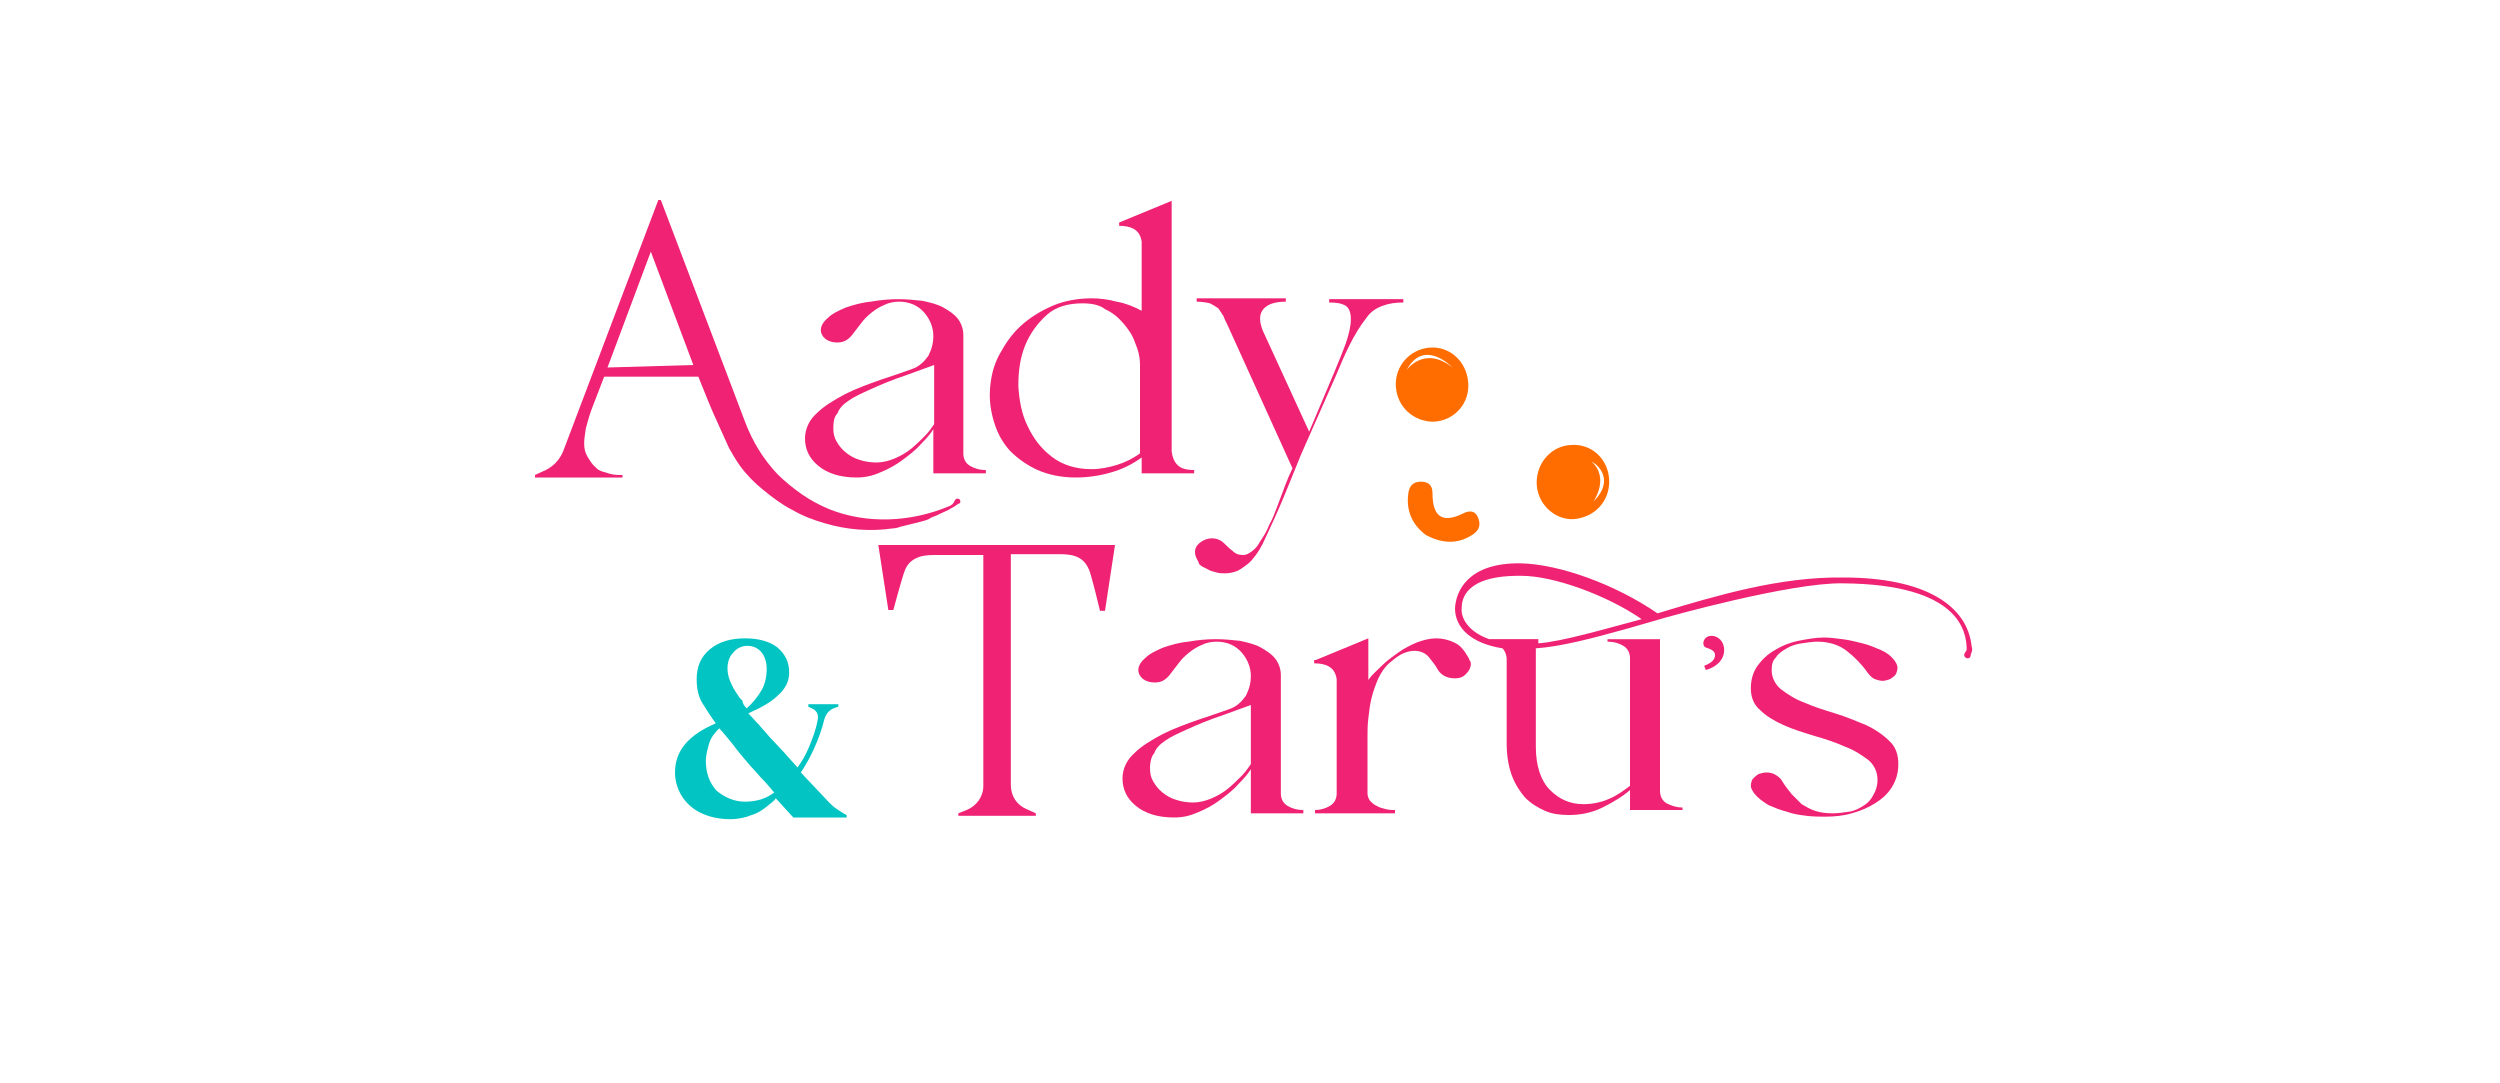 <svg xml:space="preserve" style="enable-background:new 0 0 300 130;" viewBox="0 0 300 130" y="0px" x="0px" xmlns:xlink="http://www.w3.org/1999/xlink" xmlns="http://www.w3.org/2000/svg" id="Layer_1" version="1.1">
<style type="text/css">
	.st0{fill:#02C4C3;}
	.st1{fill:#FD7835;}
	.st2{fill:#F02274;}
	.st3{fill:#86006F;}
	.st4{fill:#91B73D;}
	.st5{fill:#F33711;}
	.st6{fill:#FF7300;}
	.st7{fill:#EA4F74;}
	.st8{fill:#0802A3;}
	.st9{fill:#FF4B91;}
	.st10{fill:#F56624;}
	.st11{fill:#265BB2;}
	.st12{fill:#BA157B;}
	.st13{fill:#E75315;}
	.st14{fill:#FF6D00;}
	.st15{fill:#EC008C;}
	.st16{fill:#009444;}
	.st17{fill:#6557B6;}
	.st18{fill:#8C1978;}
	.st19{fill:#EA20B2;}
	.st20{fill:#0C0702;}
	.st21{fill:#ED186F;}
	.st22{fill:#2842A3;}
	.st23{fill:none;}
	.st24{fill:#EF5500;}
	.st25{fill:none;stroke:#808285;stroke-miterlimit:10;}
</style>
<g>
	<g>
		<path d="M171.1,64.2c-1.6-1.2-2.4-2.9-2.1-5c0.1-0.8,0.5-1.4,1.5-1.4c1,0,1.4,0.5,1.4,1.4c0,2.7,1.1,3.7,3.7,2.4
			c0.8-0.4,1.5-0.3,1.8,0.6c0.3,0.8,0.1,1.4-0.6,1.9C174.9,65.4,173,65.2,171.1,64.2z" class="st14"></path>
	</g>
	<path d="M171.9,41.7c-2.3,0-4.3,1.8-4.4,4.2c-0.1,2.5,1.7,4.5,4.2,4.7c2.4,0.1,4.5-1.8,4.5-4.3
		C176.2,43.7,174.3,41.7,171.9,41.7z M168.8,44.4c2.1-3.9,5.5-0.3,5.5-0.3C170.9,41.4,168.8,44.4,168.8,44.4z" class="st14"></path>
	<path d="M193.1,57.6c-0.1-2.5-2.1-4.4-4.6-4.2c-2.3,0.1-4.1,2.1-4.1,4.5c0,2.5,2.1,4.5,4.4,4.4
		C191.4,62.1,193.2,60.1,193.1,57.6z M191.2,60.2c0,0,2-2.8-0.2-4.8C191,55.3,194.2,57.2,191.2,60.2z" class="st14"></path>
</g>
<g>
	<path d="M87.6,98.3c-1.4,0-2.6-0.3-3.6-0.8c-1-0.5-1.7-1.2-2.2-2c-0.5-0.8-0.8-1.8-0.8-2.8c0-2.6,1.6-4.5,4.9-5.9
		c-0.6-0.8-1.1-1.6-1.6-2.4c-0.5-0.8-0.7-1.8-0.7-2.9c0-1.5,0.5-2.7,1.6-3.6c1.1-0.9,2.5-1.3,4.2-1.3c1.7,0,3,0.4,3.9,1.1
		c0.9,0.8,1.4,1.7,1.4,3c0,1-0.4,1.9-1.3,2.7c-0.8,0.8-2,1.5-3.6,2.2c0.4,0.4,0.8,0.9,1.3,1.4c0.4,0.5,0.9,1,1.3,1.5
		c0.6,0.6,1.1,1.2,1.7,1.8c0.5,0.6,1.1,1.2,1.6,1.8c0.5-0.7,1-1.5,1.4-2.5c0.4-1,0.8-2,1-3.1c0.2-0.8-0.1-1.3-0.9-1.6l-0.2-0.1v-0.3
		h3.6v0.3l-0.3,0.1c-0.7,0.2-1.2,0.7-1.4,1.5c-0.3,1.2-0.7,2.3-1.2,3.4c-0.5,1.1-1,2-1.6,2.9l3.4,3.6c0.3,0.3,0.5,0.5,0.8,0.7
		c0.3,0.2,0.6,0.4,0.9,0.6l0.4,0.2v0.3h-6.4l-2.1-2.3C93,96,92.5,96.4,92,96.8c-0.5,0.4-1.1,0.8-1.8,1
		C89.5,98.1,88.6,98.3,87.6,98.3z M89.4,96.2c0.7,0,1.4-0.1,2-0.3c0.6-0.2,1.1-0.5,1.5-0.8c-0.5-0.6-1-1.2-1.6-1.8
		c-0.5-0.6-1.1-1.2-1.6-1.8c-0.6-0.7-1.2-1.4-1.7-2.1c-0.6-0.7-1.1-1.4-1.7-2c-0.5,0.5-1,1.1-1.2,1.8s-0.4,1.4-0.4,2.1
		c0,1.4,0.4,2.6,1.3,3.6C87,95.7,88.1,96.2,89.4,96.2z M89.6,85c0.8-0.7,1.4-1.5,1.8-2.2c0.4-0.7,0.6-1.6,0.6-2.5
		c0-0.8-0.2-1.5-0.6-2c-0.4-0.5-1-0.8-1.7-0.8c-0.7,0-1.3,0.3-1.7,0.8c-0.5,0.5-0.7,1.2-0.7,1.9c0,0.5,0.1,1,0.3,1.5
		c0.2,0.5,0.5,1.1,1,1.8c0.1,0.2,0.3,0.4,0.5,0.6C89.1,84.4,89.3,84.7,89.6,85z" class="st0"></path>
</g>
<g>
	<g>
		<path d="M102.8,57.3c-2,0-3.5-0.5-4.6-1.4c-1.1-0.9-1.6-2-1.6-3.3c0-1.1,0.5-2.2,1.4-3c0.9-0.9,2.1-1.6,3.4-2.3
			c1.4-0.7,2.8-1.2,4.2-1.7c1.5-0.5,2.7-0.9,3.8-1.3c0.9-0.3,1.5-0.9,2-1.6c0.4-0.8,0.6-1.5,0.6-2.4c0-1-0.4-2-1.1-2.8
			c-0.7-0.8-1.7-1.3-3-1.3c-0.6,0-1.2,0.1-1.8,0.4c-0.5,0.2-1,0.5-1.5,0.9c-0.5,0.4-0.9,0.8-1.2,1.2c-0.4,0.5-0.7,0.9-1,1.3
			c-0.2,0.3-0.5,0.6-0.8,0.8c-0.3,0.2-0.7,0.3-1.1,0.3c-0.5,0-1-0.1-1.4-0.4c-0.4-0.3-0.6-0.7-0.6-1.1c0-0.5,0.3-1,0.9-1.5
			c0.5-0.5,1.2-0.8,2.1-1.2c0.9-0.3,1.9-0.6,3-0.7c1.1-0.2,2.2-0.3,3.3-0.3c1,0,2,0.1,2.9,0.2c0.9,0.2,1.8,0.4,2.5,0.8
			c0.7,0.4,1.3,0.8,1.7,1.3c0.4,0.5,0.7,1.2,0.7,2v14.2c0,0.7,0.3,1.2,0.8,1.5c0.5,0.3,1.1,0.5,1.9,0.5v0.4H112v-5.3
			c-0.3,0.5-0.8,1.1-1.5,1.8c-0.6,0.7-1.4,1.3-2.2,1.9c-0.8,0.6-1.7,1.1-2.7,1.5C104.7,57.1,103.8,57.3,102.8,57.3z M100,51.4
			c0,0.6,0.1,1.1,0.4,1.6c0.3,0.5,0.6,0.9,1.1,1.3c0.5,0.4,1,0.7,1.7,0.9c0.6,0.2,1.3,0.3,2,0.3c0.7,0,1.5-0.2,2.2-0.5
			c0.7-0.3,1.4-0.7,2-1.2c0.6-0.5,1.1-1,1.6-1.5c0.5-0.5,0.8-1,1.1-1.4v-7.1l-3.3,1.2c-1.8,0.6-3.2,1.2-4.3,1.7
			c-1.1,0.5-2,0.9-2.7,1.4c-0.6,0.4-1.1,0.9-1.3,1.5C100.1,50,100,50.6,100,51.4z" class="st2"></path>
		<path d="M129.1,57.3c-1.7,0-3.2-0.3-4.6-0.9c-1.3-0.6-2.4-1.4-3.3-2.3c-0.9-1-1.5-2.1-1.9-3.4c-0.4-1.3-0.6-2.6-0.5-4
			c0.1-1.4,0.4-2.8,1.1-4.1c0.7-1.3,1.5-2.5,2.6-3.5c1.1-1,2.4-1.8,3.8-2.4s3-0.9,4.7-0.9c0.9,0,1.9,0.1,3,0.4
			c1.1,0.2,2.1,0.6,3,1.1V29c-0.1-0.7-0.4-1.2-0.9-1.5c-0.5-0.3-1.1-0.4-1.8-0.4v-0.4l6.3-2.6v30.1c0.1,0.7,0.3,1.2,0.7,1.6
			c0.4,0.4,1,0.6,2,0.6v0.4H137v-1.9c-1.1,0.8-2.3,1.4-3.7,1.8C131.9,57.1,130.5,57.3,129.1,57.3z M129.9,36.4
			c-1.7,0-3.2,0.4-4.3,1.4c-1.1,1-2,2.2-2.6,3.7c-0.6,1.5-0.8,3.1-0.8,4.8c0.1,1.7,0.4,3.4,1.1,4.8c0.7,1.5,1.6,2.7,2.9,3.7
			c1.3,1,2.9,1.5,4.8,1.5c1,0,2-0.2,3-0.5c1-0.3,2-0.8,2.8-1.4V43.8c0-0.9-0.2-1.8-0.6-2.7c-0.3-0.9-0.8-1.6-1.4-2.3
			c-0.6-0.7-1.3-1.3-2.2-1.7C132,36.6,131,36.4,129.9,36.4z" class="st2"></path>
		<path d="M143.5,66.8c-0.2-0.6-0.1-1.1,0.3-1.5c0.4-0.4,1-0.7,1.6-0.7c0.6,0,1.1,0.2,1.5,0.6c0.3,0.3,0.6,0.6,1,0.9
			c0.4,0.4,0.8,0.5,1.3,0.5c0.4,0,0.7-0.2,1.1-0.5c0.4-0.3,0.7-0.7,0.9-1.1c0.4-0.6,0.8-1.2,1.1-2c0.4-0.7,0.7-1.5,1-2.3
			c0.3-0.8,0.6-1.6,0.9-2.4c0.3-0.8,0.6-1.5,0.9-2.1l-7.8-17.2c-0.2-0.4-0.4-0.8-0.5-1.1c-0.2-0.3-0.4-0.6-0.6-0.9
			c-0.3-0.2-0.6-0.4-1-0.6c-0.4-0.1-1-0.2-1.6-0.2v-0.4h10.7v0.4c-1.3,0-2.2,0.3-2.7,0.9c-0.5,0.6-0.5,1.4-0.1,2.5l5.6,12.2l3-7.1
			c0.5-1.2,1-2.4,1.4-3.5c0.4-1.2,0.6-2.1,0.6-2.9c0-0.8-0.2-1.3-0.6-1.6c-0.5-0.3-1.1-0.4-2-0.4v-0.4h8.9v0.4
			c-0.9,0-1.7,0.1-2.5,0.4c-0.8,0.3-1.4,0.7-1.9,1.4c-0.8,1-1.5,2.2-2.1,3.4c-0.6,1.2-1.1,2.4-1.6,3.6l-4.2,9.5
			c-0.7,1.7-1.4,3.5-2.2,5.4s-1.6,3.6-2.4,5.3c-0.2,0.4-0.5,0.9-0.8,1.3c-0.3,0.4-0.6,0.8-1,1.1c-0.4,0.3-0.8,0.6-1.2,0.8
			c-0.5,0.2-1,0.3-1.5,0.3c-0.3,0-0.7,0-1-0.1c-0.4-0.1-0.8-0.2-1.1-0.4c-0.4-0.2-0.7-0.3-1-0.6C143.8,67.3,143.6,67.1,143.5,66.8z" class="st2"></path>
		<path d="M115.2,60c-0.1-0.2-0.4-0.2-0.5-0.1c-0.2,0.2-0.2,0.4-0.4,0.6c0,0-0.3,0.2-0.3,0.2c-4.7,2-10,2.2-14.5,0.4
			c-1.2-0.5-2.3-1.1-3.3-1.8c-1-0.7-2-1.5-2.9-2.4c-1.7-1.8-3-3.9-3.9-6.3L79.3,24H79L67.6,54.1c-0.4,1-1.1,1.8-2.1,2.3l-1.3,0.6
			v0.3h10.5V57h-0.4c-0.5,0-1.1-0.1-1.6-0.3c-0.4-0.1-0.8-0.2-1.1-0.5c-0.5-0.4-0.8-0.9-1.1-1.4c-0.3-0.5-0.4-1-0.4-1.6
			c0-0.5,0.1-1.1,0.2-1.8c0.2-0.7,0.4-1.5,0.7-2.3l1.5-3.9h11.3l0.4,1c0.6,1.5,1.2,3,1.9,4.5l1.4,3.1c0.4,0.7,0.8,1.4,1.3,2.1
			c0.8,1.1,1.8,2.1,2.8,2.9c1.1,0.9,2.3,1.8,3.5,2.4c1.2,0.7,2.5,1.2,3.9,1.6c2.7,0.8,5.5,1,8.2,0.6c0.3,0,0.6-0.1,0.9-0.2
			c0.4-0.1,0.8-0.2,1.2-0.3c0.4-0.1,0.8-0.2,1.2-0.3c0.4-0.1,0.8-0.2,1.1-0.4s0.8-0.3,1.1-0.5c0.4-0.2,0.7-0.3,1.1-0.5
			c0.2-0.1,0.3-0.2,0.5-0.3c0.1,0,0.6-0.4,0.8-0.5l0,0C115.2,60.5,115.3,60.2,115.2,60z M72.9,44.1l5.2-13.9l5.1,13.6L72.9,44.1z" class="st2"></path>
	</g>
	<g>
		<path d="M236.6,77.6c-0.5-5-5.7-8.3-15.4-8.3c-7.6-0.1-15,2.1-22.3,4.3c-5.1-3.5-11.8-5.9-16.4-6
			c-6.3-0.1-7.8,3.3-7.9,5.4c0,2.3,1.9,4.2,5.7,4.8c0.3,0.3,0.5,0.8,0.5,1.3v10.1c0,1.4,0.2,2.7,0.6,3.8c0.4,1.1,1,2,1.6,2.7
			c0.7,0.7,1.5,1.2,2.4,1.6c0.9,0.4,1.9,0.5,2.9,0.5c1.4,0,2.8-0.3,4-0.9s2.4-1.3,3.3-2.1v2.4h6.3v-0.3c-0.7,0-1.3-0.2-1.9-0.5
			c-0.5-0.3-0.8-0.8-0.8-1.5V76.7c-1,0-2.1,0-3.1,0h-3.2V77c0.8,0,1.4,0.2,1.9,0.5c0.5,0.3,0.8,0.8,0.8,1.5v15.3
			c-0.8,0.6-1.6,1.2-2.6,1.6c-0.9,0.4-2,0.6-3,0.6c-1.6,0-2.9-0.6-4-1.7c-1.1-1.1-1.7-2.9-1.7-5.2V77.8c3-0.2,6.8-1.2,11.1-2.4
			l4.5-1.3c0,0,14.9-4.2,21.2-4.1c14.3,0.1,14.8,6,14.9,7.7c0,0.1,0,0.2,0,0.2c0,0.3-0.3,0.4-0.3,0.7c0,0.2,0.2,0.4,0.4,0.4
			c0.3,0,0.4-0.2,0.4-0.5v0C236.7,78.1,236.7,77.8,236.6,77.6z M184.6,77.2v-0.5c-1,0-2.1,0-3.1,0h-2.8c-2.8-1-3.4-2.8-3.3-3.7
			c0-1,0.3-4,7.2-3.9c3.8,0,10.2,2.3,14.4,5.2C192.5,75.5,187.4,77,184.6,77.2z" class="st2"></path>
		<path d="M140.9,98.1c-2,0-3.5-0.5-4.6-1.4c-1.1-0.9-1.6-2-1.6-3.3c0-1.1,0.5-2.2,1.4-3c0.9-0.9,2.1-1.6,3.4-2.3
			c1.4-0.7,2.8-1.2,4.2-1.7c1.5-0.5,2.7-0.9,3.8-1.3c0.9-0.3,1.5-0.9,2-1.6c0.4-0.8,0.6-1.5,0.6-2.4c0-1-0.4-2-1.1-2.8
			c-0.7-0.8-1.7-1.3-3-1.3c-0.6,0-1.2,0.1-1.8,0.4c-0.5,0.2-1,0.5-1.5,0.9c-0.5,0.4-0.9,0.8-1.2,1.2c-0.4,0.5-0.7,0.9-1,1.3
			c-0.2,0.3-0.5,0.6-0.8,0.8c-0.3,0.2-0.7,0.3-1.1,0.3c-0.5,0-1-0.1-1.4-0.4c-0.4-0.3-0.6-0.7-0.6-1.1c0-0.5,0.3-1,0.9-1.5
			c0.5-0.5,1.2-0.8,2.1-1.2c0.9-0.3,1.9-0.6,3-0.7c1.1-0.2,2.2-0.3,3.3-0.3c1,0,2,0.1,2.9,0.2c0.9,0.2,1.8,0.4,2.5,0.8
			c0.7,0.4,1.3,0.8,1.7,1.3c0.4,0.5,0.7,1.2,0.7,2v14.2c0,0.7,0.3,1.2,0.8,1.5c0.5,0.3,1.1,0.5,1.9,0.5v0.4h-6.3v-5.3
			c-0.3,0.5-0.8,1.1-1.5,1.8c-0.6,0.7-1.4,1.3-2.2,1.9c-0.8,0.6-1.7,1.1-2.7,1.5C142.8,97.9,141.9,98.1,140.9,98.1z M138,92.2
			c0,0.6,0.1,1.1,0.4,1.6c0.3,0.5,0.6,0.9,1.1,1.3c0.5,0.4,1,0.7,1.7,0.9c0.6,0.2,1.3,0.3,2,0.3c0.7,0,1.5-0.2,2.2-0.5
			c0.7-0.3,1.4-0.7,2-1.2c0.6-0.5,1.1-1,1.6-1.5c0.5-0.5,0.8-1,1.1-1.4v-7.1l-3.3,1.2c-1.8,0.6-3.2,1.2-4.3,1.7
			c-1.1,0.5-2,0.9-2.7,1.4c-0.6,0.4-1.1,0.9-1.3,1.5C138.2,90.7,138,91.4,138,92.2z" class="st2"></path>
		<path d="M157.9,79.2l6.3-2.6v5c0.4-0.6,1-1.1,1.6-1.7c0.6-0.6,1.3-1.1,2-1.6c0.7-0.5,1.5-0.9,2.2-1.2
			c0.8-0.3,1.6-0.5,2.4-0.5c0.7,0,1.5,0.2,2.1,0.5c0.7,0.3,1.2,0.9,1.7,1.8c0.1,0.1,0.1,0.3,0.2,0.4c0.1,0.1,0.1,0.3,0.1,0.4
			c0,0.4-0.2,0.8-0.6,1.2c-0.4,0.4-0.8,0.5-1.3,0.5c-1,0-1.7-0.4-2.1-1.1c-0.2-0.4-0.6-0.9-1-1.4c-0.4-0.5-1-0.8-1.8-0.8
			c-0.4,0-0.8,0.1-1.3,0.3c-0.5,0.2-1,0.6-1.6,1.1c-0.6,0.5-1,1.1-1.4,1.9c-0.3,0.7-0.6,1.5-0.8,2.3c-0.2,0.8-0.3,1.6-0.4,2.5
			c-0.1,0.8-0.1,1.6-0.1,2.2v6.8c0,0.3,0.1,0.6,0.3,0.9c0.2,0.2,0.5,0.5,0.8,0.6c0.3,0.2,0.7,0.3,1.1,0.4c0.4,0.1,0.8,0.1,1.1,0.1
			v0.4h-9.6v-0.4c0.7,0,1.3-0.2,1.8-0.5c0.5-0.3,0.8-0.8,0.8-1.5V81.5c-0.1-0.7-0.4-1.2-0.9-1.5c-0.5-0.3-1.1-0.4-1.8-0.4V79.2z" class="st2"></path>
		<path d="M210.5,95.2c-0.2-0.3-0.4-0.6-0.4-0.9c0-0.3,0.1-0.6,0.2-0.8c0.2-0.2,0.4-0.4,0.7-0.6c0.3-0.1,0.6-0.2,1-0.2
			c0.4,0,0.8,0.1,1.1,0.3c0.3,0.2,0.6,0.4,0.8,0.8c0.3,0.5,0.7,1,1.1,1.5c0.4,0.4,0.8,0.8,1.2,1.2c0.5,0.3,1,0.6,1.6,0.8
			c0.6,0.2,1.3,0.3,2.1,0.3c0.7,0,1.3-0.1,2-0.2c0.7-0.1,1.2-0.4,1.7-0.7c0.5-0.3,0.9-0.7,1.2-1.3c0.3-0.5,0.5-1.1,0.5-1.8
			c0-1-0.4-1.8-1.1-2.4c-0.8-0.6-1.7-1.2-2.8-1.6c-1.1-0.5-2.3-0.9-3.7-1.3c-1.3-0.4-2.6-0.8-3.7-1.3c-1.1-0.5-2.1-1.1-2.8-1.8
			c-0.8-0.7-1.1-1.6-1.1-2.6c0-1.1,0.3-2,0.8-2.7c0.5-0.7,1.2-1.4,2.1-1.9c0.8-0.5,1.8-0.9,2.8-1.1c1-0.2,2.1-0.4,3.1-0.4
			c0.6,0,1.4,0.1,2.2,0.2c0.8,0.1,1.6,0.3,2.4,0.5c0.8,0.2,1.5,0.5,2.2,0.8c0.7,0.3,1.2,0.7,1.6,1.2c0.2,0.3,0.4,0.6,0.4,0.9
			c0,0.3-0.1,0.6-0.2,0.8s-0.4,0.4-0.7,0.6c-0.3,0.1-0.6,0.2-0.9,0.2c-0.3,0-0.6-0.1-0.9-0.2c-0.3-0.1-0.6-0.4-0.9-0.8
			c-0.7-1-1.6-1.9-2.5-2.6c-0.9-0.7-2.1-1.1-3.5-1.1c-0.6,0-1.2,0.1-1.9,0.2c-0.7,0.1-1.3,0.3-1.8,0.6c-0.5,0.3-1,0.6-1.3,1.1
			c-0.4,0.4-0.5,0.9-0.5,1.5c0,0.9,0.4,1.7,1.1,2.3c0.8,0.6,1.7,1.2,2.8,1.6c1.1,0.5,2.4,0.9,3.7,1.3c1.3,0.4,2.5,0.9,3.7,1.4
			c1.1,0.5,2.1,1.2,2.8,1.9c0.8,0.7,1.1,1.7,1.1,2.8c0,1.1-0.3,2-0.8,2.8c-0.5,0.8-1.2,1.4-2,1.9c-0.8,0.5-1.7,0.9-2.8,1.2
			c-1,0.3-2.1,0.4-3.2,0.4c-0.6,0-1.4,0-2.2-0.1c-0.8-0.1-1.6-0.2-2.4-0.5c-0.8-0.2-1.5-0.5-2.2-0.8
			C211.4,96.1,210.9,95.7,210.5,95.2z" class="st2"></path>
		<g>
			<path d="M204.5,79.9c1-0.4,1.3-0.8,1.3-1.3c0-0.5-0.5-0.7-1.1-0.9c-0.1,0-0.3-0.2-0.3-0.5c0-0.4,0.3-0.9,1-0.9
				c0.7,0,1.5,0.6,1.5,1.7c0,1.3-1.1,2.1-2.2,2.4L204.5,79.9z" class="st2"></path>
		</g>
		<path d="M105.4,65.4l1.2,7.8h0.6c0,0,1.1-4.1,1.4-4.8c0.3-0.7,0.7-1.1,1.3-1.4c0.6-0.3,1.3-0.4,2.2-0.4h5.9v27.7
			c0,1.3-0.8,2.4-2,2.9l-1,0.4v0.3h9.3v-0.3l-1.1-0.5c-1.2-0.5-1.9-1.6-1.9-2.9V66.5h5.9c0.9,0,1.6,0.1,2.2,0.4
			c0.6,0.3,1,0.8,1.3,1.5c0.3,0.7,1.3,4.9,1.3,4.9h0.6l1.2-7.9H105.4z" class="st2"></path>
	</g>
</g>
</svg>
